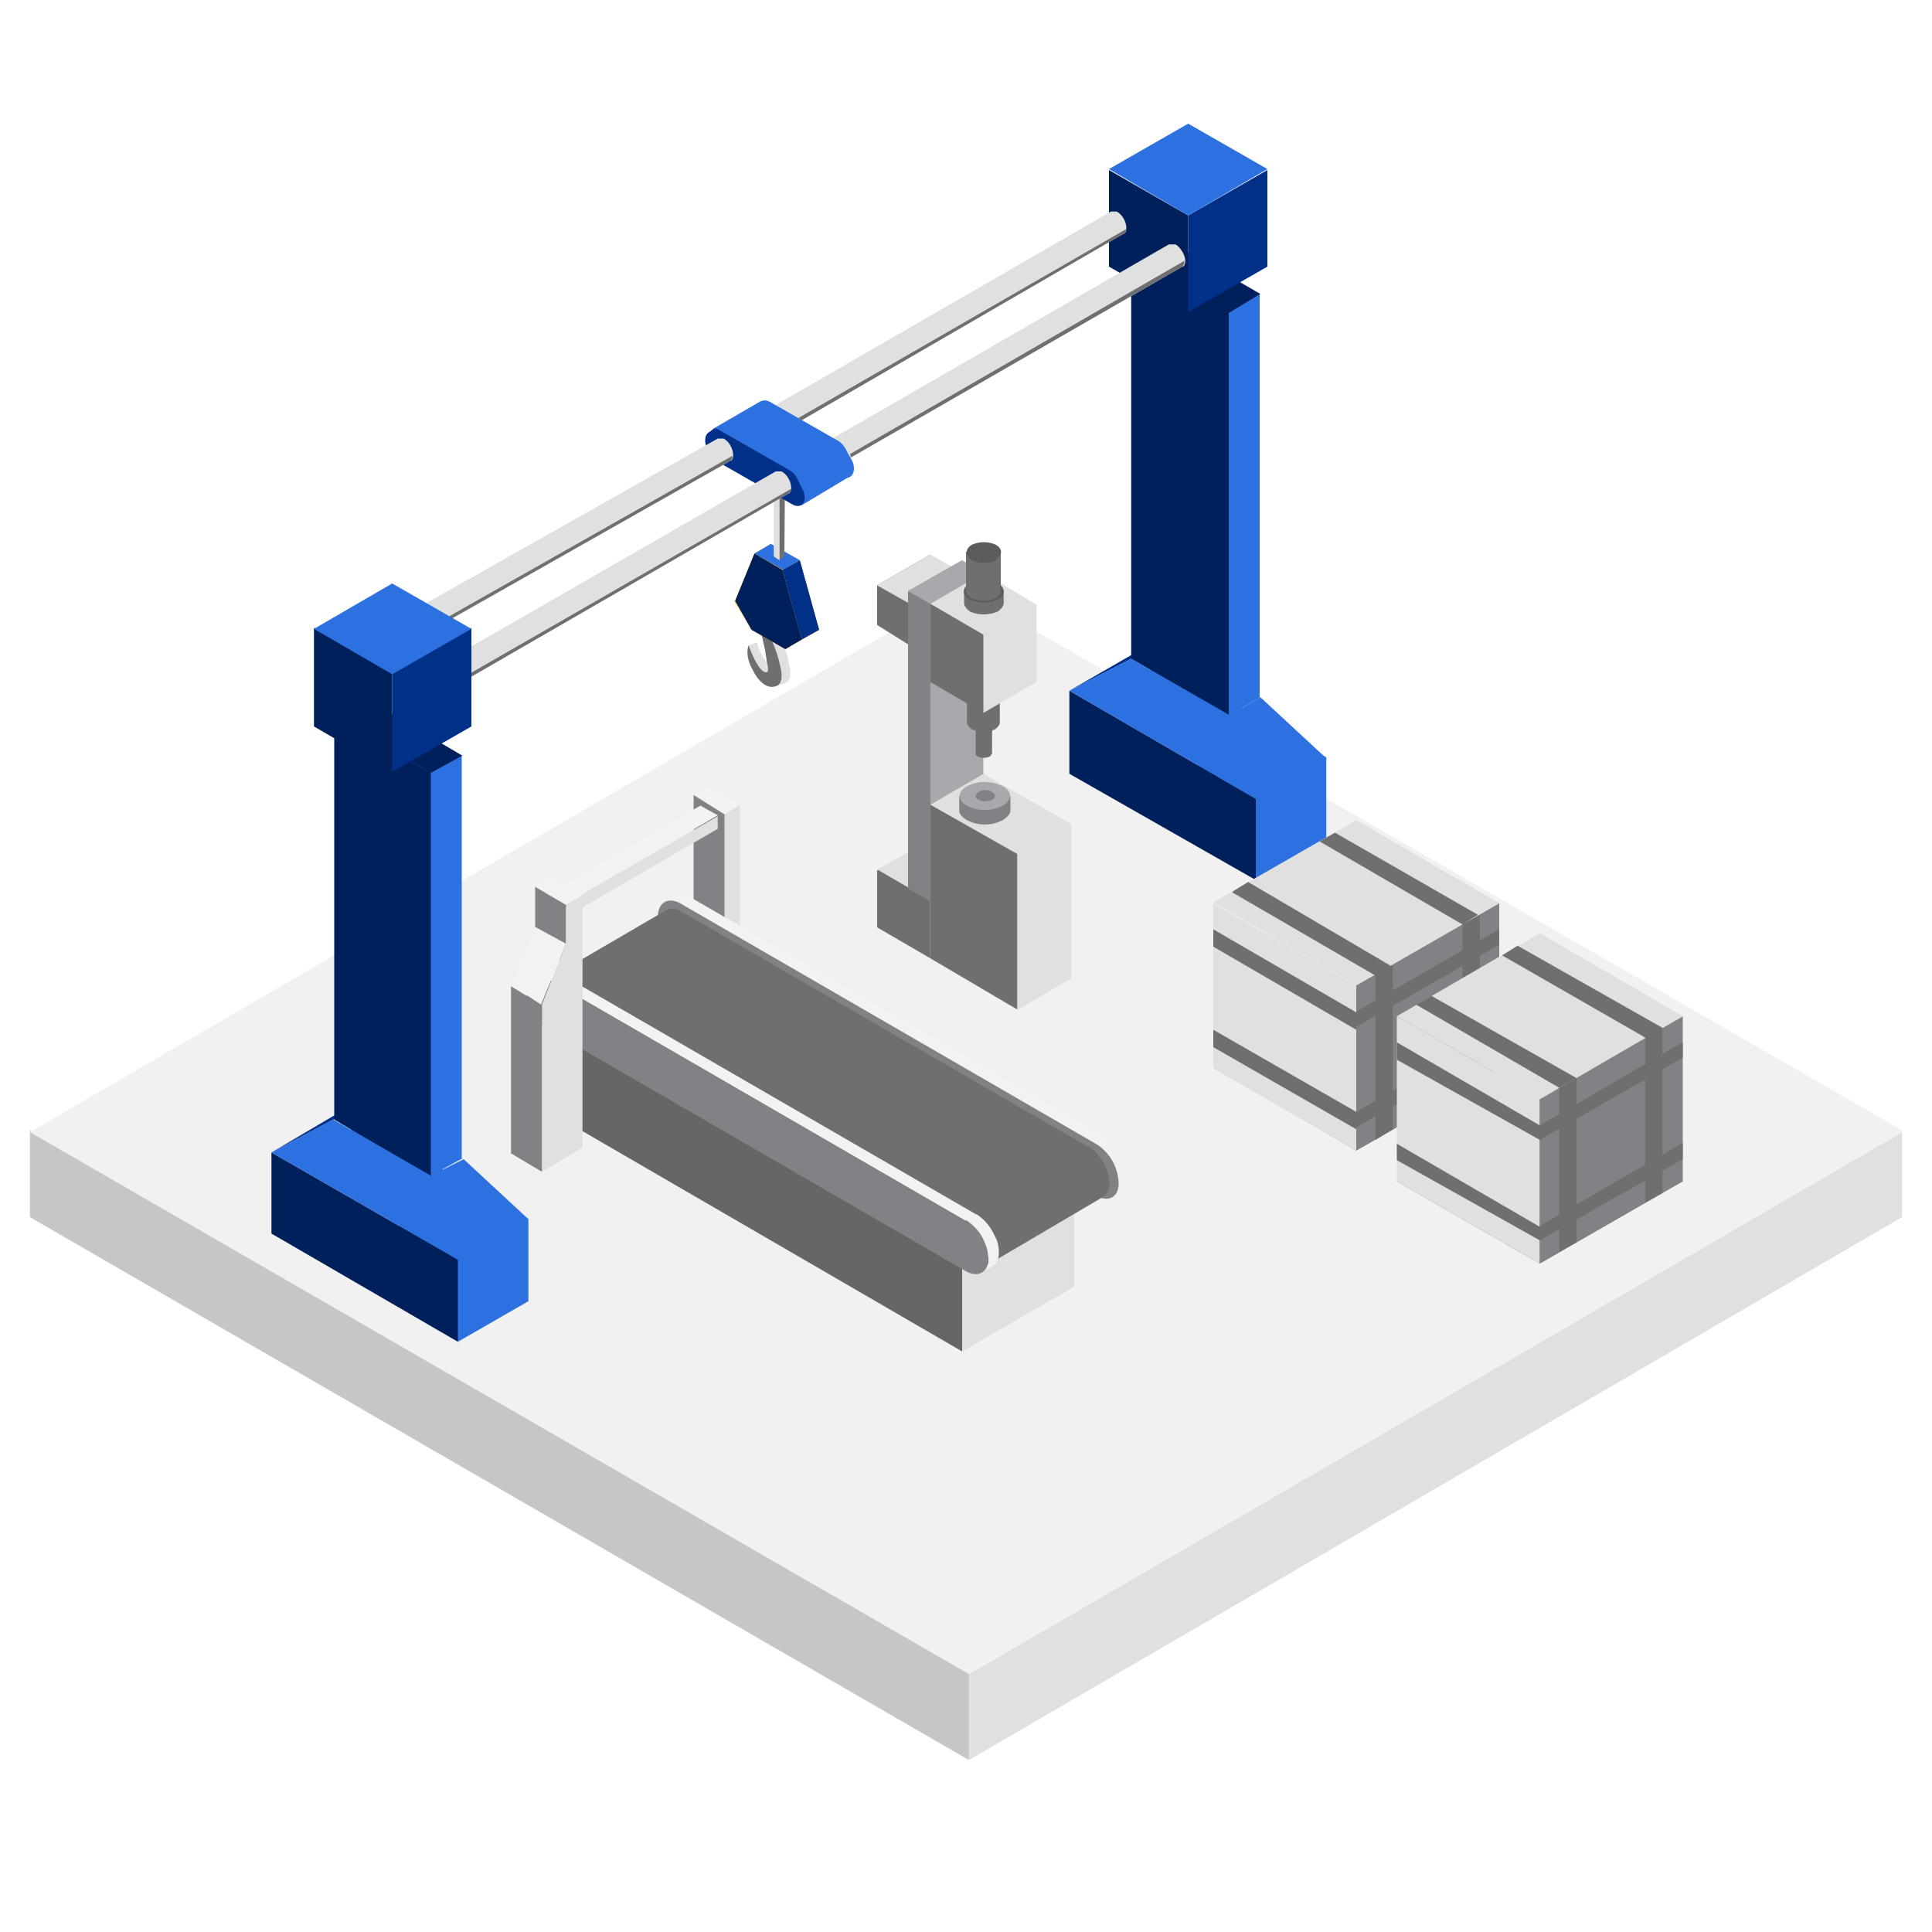 <svg width="200" height="200" viewBox="0 0 200 200" xmlns="http://www.w3.org/2000/svg"><path d="M196.9 117.2v8.8l-96.6 56.2v-8.9l96.6-56.1Z" fill="#E0E0E0" /><path d="M100.3 173.3v8.9L3.1 126v-9l97.2 56.2Z" fill="#C6C6C6" /><path d="m196.9 117.2-96.6 56.1-97.2-56.1L99.7 61l97.2 56Z" fill="#F1F1F1" /><path d="M137.3 87 130 91l-12-23.8 19.3 11.2v8.4Z" fill="#2D71E0" /><path d="m130.5 72.2-3.3 1.8-6.8-49.4 10 5.8v41.8Z" fill="#2D71E0" /><path d="m130.5 30.4-3.3 2-10.1-5.9 3.3-1.9 10 5.8Z" fill="#00205B" /><path d="m137.3 78.5-7.3 4.2-2.8-8.7 3.3-1.8 6.8 6.3Z" fill="#2D71E0" /><path d="m118 67.3-7.3 4.2 6.4-3.3 2-1.2-1.1.3Z" fill="#003087" /><path d="m130 91.1-19.3-11v-8.6L130 82.7v8.4ZM127.2 74l-10.1-5.8V26.5l10.1 5.8V74Z" fill="#00205B" /><path d="m130 82.7-19.3-11.2 6.4-3.3 10.1 5.8 2.8 8.7Z" fill="#2D71E0" /><path d="m75 84.2 1.6-.9v26.1l-1.6 1V84.1Z" fill="#E0E0E0" /><path d="m71.8 82.3 1.6-.9 3.2 1.9-1.6 1-3.2-2Z" fill="#F2F2F2" /><path d="M75 84.2v26.1l-3.2-1.8V82.3l3.2 2Z" fill="#808285" /><path d="M71.5 93c-.7-.4-1.3-.5-1.7-.2l-1 .7c.4-.3 1-.3 1.6.1l43.2 25 .6-.3.5-.4-43.2-25Z" fill="#F2F2F2" /><path d="m113.6 118.5-43.2-25c-1.3-.7-2.3 0-2.3 1.4a5 5 0 0 0 2.2 4l43.2 24.9c1.3.7 2.3.1 2.3-1.3a5 5 0 0 0-2.2-4Z" fill="#808285" /><path d="m99.6 127.7 11.6-6.7v12.2l-11.6 6.7v-12.2Z" fill="#E0E0E0" /><path d="M99.6 127.7v12.2l-40.5-23.5v-12.2l40.5 23.5Z" fill="#666" /><path d="m100.7 126.2-42-24.3c-1-.5-1.8 0-1.8 1 0 1.1.7 2.5 1.7 3l42 24.3c1 .6 1.8.1 1.8-1s-.7-2.4-1.7-3Z" fill="#808285" /><path d="m112.6 118.7-42-24.3c-.5-.3-1.1-.5-1.6-.2l-12 7c.5-.3 1.1-.1 1.6.1l42 24.3c2 1.1 3.1 4.5 1.7 5.3l11.9-7c1.4-.8.4-4.1-1.6-5.3Z" fill="#706F6F" /><path d="m100.7 125.6-42-24.3c-1.3-.7-2.3-.1-2.3 1.3 0 1.5 1 3.2 2.2 3.9l42 24.3c1.3.7 2.3.1 2.3-1.3a5 5 0 0 0-2.2-3.9Zm0 4.6-42-24.2c-1-.6-1.8-2-1.8-3 0-1.2.8-1.7 1.8-1l42 24.2c1 .5 1.8 1.9 1.8 3 0 1.2-.8 1.6-1.8 1Z" fill="#1F1C1C" /><path d="M58 100.8c-.7-.4-1.3-.4-1.7-.2l-1.1.7c.4-.3 1-.2 1.6.1l43.2 25 .7-.3.5-.3-43.2-25Z" fill="#F2F2F2" /><path d="M103 128a5.2 5.2 0 0 0-1.9-2.3l-1.1.6 1 .9c.4.4.7.9.9 1.4.3.6.4 1.2.4 1.7 0 .8-.2 1.3-.7 1.5l1.1-.7c.4-.2.7-.7.7-1.4 0-.6-.1-1.2-.4-1.7Z" fill="#F2F2F2" /><path d="M100 126.3a5 5 0 0 1 2.3 4c0 1.4-1 2-2.3 1.3l-43.2-25a5 5 0 0 1-2.3-3.9c0-1.5 1-2 2.3-1.3l43.2 25ZM59.5 94.4l-1.8-1v-1.5l1.8 1v1.5Z" fill="#808285" /><path d="m74.3 85.8-14.8 8.6V93l14.8-8.5v1.3Z" fill="#E0E0E0" /><path d="m59.5 93-1.8-1 14.8-8.6 1.8 1L59.5 93Z" fill="#F2F2F2" /><path d="m55.4 91.8 1.6-1 3.3 1.9-1.7 1-3.2-1.9Z" fill="#F2F2F2" /><path d="M58.6 93.7v6l-3.2-2v-5.9l3.2 1.9Z" fill="#808285" /><path d="M60.3 118.8V92.7l-1.7 1v4l-2.5 6.3v17.3l4.2-2.5Z" fill="#E0E0E0" /><path d="M55.4 95.9 53 102 56 104l2.6-6.3-3.3-1.8Z" fill="#F2F2F2" /><path d="m56 104-3.1-1.9v17.3l3.2 1.9V104Z" fill="#808285" /><path d="m90.8 96 5.5 3.2 2.5-7-2.5-5.2-5.5 3.1V96Z" fill="#706F6F" /><path d="m96.3 99.2 5.5-3.2v-5.9L96.3 87 90.8 90l5.5 3.2v5.9Z" fill="#E0E0E0" /><path d="m90.8 64.7 3.2 2 2.5-5.3-.2-4-5.5 3.2v4.1Z" fill="#706F6F" /><path d="m94 66.6 5.5-3.2v-4.2l-3.2-1.8-5.5 3.2 3.2 1.8v4.2Z" fill="#E0E0E0" /><path d="m94 92 2.3 1.3L99.6 58 94 61.2V92Z" fill="#808285" /><path d="m96.3 93.3 5.5-3.2V59.3L99.6 58 94 61.2l2.3 1.3v30.8Z" fill="#A7A9AC" /><path d="m96.3 99.2 9 5.3 2.6-17-6.1-7.4-5.5 3.2v15.9Z" fill="#706F6F" /><path d="m105.4 104.5 5.5-3.2v-16l-9.1-5.2-5.5 3.2 9 5.1v16Z" fill="#E0E0E0" /><path d="M104.6 82.4v1.5c0 .3-.3.7-.8 1a4 4 0 0 1-3.7 0c-.5-.3-.8-.6-.8-1v-1.5h5.3Z" fill="#808285" /><path d="M100.1 83.4a4 4 0 0 0 3.7 0c1-.6 1-1.5 0-2a4 4 0 0 0-3.7 0c-1 .5-1 1.5 0 2Z" fill="#A7A9AC" /><path d="M101.3 82.8c.4.2 1 .2 1.4 0 .4-.2.4-.6 0-.8-.4-.3-1-.3-1.4 0-.4.2-.4.6 0 .8Z" fill="#808285" /><path d="M101 75v3c0 .1 0 .2.2.3.4.2.9.2 1.3 0l.2-.3v-3H101Z" fill="#706F6F" /><path d="M102.5 75.3c-.4.2-1 .2-1.3 0-.3-.2-.3-.6 0-.8.4-.2.9-.2 1.3 0 .3.2.3.6 0 .8Z" fill="#5C5C5C" /><path d="M100.1 71.1v3.7c0 .2.2.5.5.7.7.3 1.8.3 2.4 0 .3-.2.5-.5.5-.7v-3.7h-3.4Z" fill="#706F6F" /><path d="M103 71.8c-.6.4-1.7.4-2.3 0-.7-.4-.7-1 0-1.4.6-.4 1.7-.4 2.3 0 .7.4.7 1 0 1.4Z" fill="#5C5C5C" /><path d="m96.3 70.6 5.5 3.2.8-9.7-.8-4.8-5.5 3.2v8Z" fill="#706F6F" /><path d="m101.8 73.8 5.5-3.2v-8l-5.5-3.3-5.5 3.2 5.5 3.2v8Z" fill="#E0E0E0" /><path d="M99.8 61.2v1.2c0 .3.2.6.6.9.8.4 2 .4 2.9 0 .4-.3.6-.6.6-.9v-1.2h-4.1Z" fill="#706F6F" /><path d="M103.3 62c-.8.5-2.1.5-3 0-.7-.4-.7-1.1 0-1.6.9-.5 2.2-.5 3 0 .8.4.8 1.2 0 1.7Z" fill="#5C5C5C" /><path d="M100 57.2v4c0 .2.2.5.5.7a3 3 0 0 0 2.6 0c.4-.2.5-.5.5-.8v-4H100Z" fill="#706F6F" /><path d="M103.1 58a3 3 0 0 1-2.5 0c-.7-.5-.7-1.2 0-1.6a3 3 0 0 1 2.5 0c.7.4.7 1.1 0 1.5Z" fill="#5C5C5C" /><path d="m77.5 66.8.7 2.8.7.4h.5c.2.2.5.5.8.6l.2.4.9-.3s.8-.2.4-1.9c-.3-1.6-1-3-1-3l-1-.6-.8.3 1 .6-.1.8.2-.2.3 1.6s.2.9-.1.9c-.6 0-1.3-1.2-1.7-2.2l-.1-.5-.9.3Z" fill="#E0E0E0" /><path d="M78 69.5s1 2.1 2.4 1.5c0 0 .8-.2.4-1.9-.3-1.6-1-3-1-3l-1-.6.4 1.8.2 1.3s.3 1-.1 1c-.6 0-1.4-1.6-1.8-2.8 0 0-.5 1 .5 2.7Z" fill="#706F6F" /><path d="M79.1 64.4c-.6.3-.6 1 0 1.3.6.3 1.6.3 2.2 0 .6-.4.6-1 0-1.3-.6-.4-1.6-.4-2.2 0Z" fill="#FEBC1F" /><path d="m76 62.2 1.8 3 3.5 2 3.5-2-2-7.2-3-1.7-1.7 1-2 4.9Z" fill="#FEBC1F" /><path d="m83 66.2 1.8-1-2-7.2-1.8 1 2 7.2Z" fill="#003087" /><path d="m81 59 1.8-1-3-1.7-1.7 1 3 1.7Z" fill="#2D71E0" /><path d="m78.1 57.3-2 4.9 1.7 3 3.5 2 1.7-1-2-7.2-2.9-1.7Z" fill="#00205B" /><path d="m81.3 44-.1 13.6-.6.4.1-13.6.6-.4Z" fill="#706F6F" /><path d="M80.7 44.4V58l-.6-.4V44l.6.4Z" fill="#E0E0E0" /><path d="m123 32.3-8.2-4.7v-10l8.2 4.7v10Z" fill="#00205B" /><path d="m123 32.3 8.2-4.7v-10l-8.2 4.7v10Z" fill="#003087" /><path d="m123 22.3 8.2-4.8-8.2-4.7-8.2 4.7 8.2 4.8Z" fill="#2D71E0" /><path d="m84.6 46.3 1.4 2.3 36.4-21c.2 0 .3-.3.3-.6 0-.6-.5-1.4-1-1.7h-.7l-36.4 21Z" fill="#E0E0E0" /><path d="M85.3 46.3c.5.3 1 1 1 1.7 0 .6-.5.8-1 .5-.5-.3-1-1-1-1.6 0-.6.5-.9 1-.6ZM78.6 42.9l1.3 2.3 36.4-21c.2 0 .3-.3.3-.6 0-.6-.4-1.4-1-1.7h-.6l-36.4 21Z" fill="#E0E0E0" /><path d="M79.3 43c.5.2.9 1 .9 1.6 0 .6-.4.8-1 .5-.5-.3-.9-1-.9-1.6 0-.6.4-.9 1-.6Z" fill="#E0E0E0" /><path d="m86.7 45.6-7-4c-.4-.2-.7-.2-1 0l-.3.3c-.2.1-.3.4-.3.7 0 .8.6 1.8 1.3 2.2l7.7 4.5c.7.4 1.3 0 1.3-.8 0-.3-.1-.7-.3-1l-.4-.7c-.2-.5-.6-1-1-1.2Z" fill="#2D71E0" /><path d="m88 49.3-5 3-9.2-7.9 5-2.9.5.2 8.3 6 .5 1.6Z" fill="#2D71E0" /><path d="m81.6 48.6-7-4c-.4-.3-.7-.3-1 0l-.3.2c-.2.2-.3.4-.3.8 0 .8.6 1.8 1.3 2.2l7.7 4.4c.7.4 1.3.1 1.3-.7 0-.3-.1-.7-.3-1l-.4-.8c-.2-.5-.6-.9-1-1.1Z" fill="#003087" /><path d="m41 71.4 1.3 2.4 39.3-22.7c.2 0 .3-.3.3-.6 0-.6-.4-1.4-1-1.7h-.6L41 71.4Z" fill="#E0E0E0" /><path d="M41.7 71.5c.5.3.9 1 .9 1.7 0 .6-.4.8-1 .5-.5-.3-.9-1-.9-1.6 0-.6.4-.9 1-.6ZM36.4 66.8l1.4 2.4 37.8-21.5c.2 0 .3-.3.3-.6 0-.6-.4-1.4-1-1.7h-.6L36.4 66.8Z" fill="#E0E0E0" /><path d="M37 66.9c.6.3 1 1 1 1.6 0 .6-.4.9-1 .6-.4-.3-.9-1-.9-1.7 0-.6.5-.8 1-.5Z" fill="#E0E0E0" /><path d="m37.8 69.1 37.8-21.4.2-.2v-.3L38.2 68.5s0 .4-.3.6ZM42.3 73.8l39.3-22.7s.2 0 .2-.2l.1-.3-39.3 22.6s0 .4-.3.6ZM88 47.4l34.4-19.8.2-.3V27L88 47l.1.4ZM83 43.5l33.3-19.3s.2 0 .2-.2l.1-.3-34 19.6.4.2Z" fill="#706F6F" /><path d="m54.7 134.7-7.3 4.2-12-23.9 19.3 11.2v8.5Z" fill="#2D71E0" /><path d="m47.9 119.9-3.3 1.8-6.8-49.4 10 5.9v41.7Z" fill="#2D71E0" /><path d="M47.9 78.2 44.6 80l-10-5.8 3.2-1.9 10 5.9Z" fill="#00205B" /><path d="m54.7 126.2-7.3 4.2-2.8-8.7L48 120l6.8 6.3Z" fill="#2D71E0" /><path d="m35.4 115-7.3 4.3 6.4-3.4 2.1-1.2-1.2.3Z" fill="#003087" /><path d="m47.4 138.9-19.3-11.2v-8.4l19.3 11.1v8.5ZM44.6 121.8l-10-5.9V74.2l10 5.8v41.8Z" fill="#00205B" /><path d="m47.4 130.4-19.3-11.1 6.4-3.4 10.1 5.8 2.8 8.7Z" fill="#2D71E0" /><path d="m40.6 79.9-8.1-4.7V65l8.1 4.7V80Z" fill="#00205B" /><path d="m40.6 79.9 8.2-4.7V65l-8.2 4.7V80Z" fill="#003087" /><path d="m40.6 69.8 8.2-4.7-8.2-4.7-8.1 4.7 8.1 4.7Z" fill="#2D71E0" /><path d="m125.6 110.5 14.8 8.6 14.8-8.5-14.8-8.6-14.8 8.5Z" fill="#706F6F" /><path d="M125.6 110.5v-17l14.8 8.5v17.1l-14.8-8.5Z" fill="#E0E0E0" /><path d="M155.2 110.6V93.5l-14.8 8.5v17.1l14.8-8.5Z" fill="#808285" /><path d="m140.4 102 14.8-8.5-14.8-8.6-14.8 8.5 14.8 8.6Z" fill="#E0E0E0" /><path d="M125.6 106.6v1.8l14.8 8.5v-1.8l-14.8-8.5ZM140.4 115.1l14.8-8.5v1.6l-14.8 8.5v-1.6ZM125.6 96.1V98l14.8 8.6v-1.8l-14.8-8.6ZM140.4 104.7l14.8-8.5v1.6l-14.8 8.5v-1.6ZM127.6 92.3l1.6-1L144 100l-1.6 1-14.8-8.6Z" fill="#706F6F" /><path d="M142.4 100.8V118l1.8-1.1v-17M136.6 87.1l1.6-.9 14.8 8.5-1.6 1-14.8-8.6ZM151.4 95.7v17l1.8-1v-17M144.6 122.3l14.8 8.5 14.7-8.5-14.7-8.5-14.8 8.5Z" fill="#706F6F" /><path d="M144.6 122.3v-17.1l14.8 8.5v17.1l-14.8-8.5Z" fill="#E0E0E0" /><path d="M174.2 122.3v-17.1l-14.8 8.5v17.1l14.8-8.5Z" fill="#808285" /><path d="m159.4 113.8 14.8-8.6-14.8-8.6-14.8 8.6 14.8 8.5Z" fill="#E0E0E0" /><path d="M144.6 118.3v1.8l14.8 8.3V127l-14.8-8.6ZM159.4 126.9l14.8-8.6v1.7l-14.8 8.4V127ZM144.6 107.9v1.8l14.8 8.3v-1.5l-14.8-8.6ZM159.4 116.5l14.8-8.6v1.6l-14.8 8.5v-1.5ZM146.6 104l1.6-.9 15 8.5-1.8 1-14.8-8.6Z" fill="#706F6F" /><path d="M161.4 112.6v17l1.8-1v-17M155.5 98.9l1.6-1 15 8.5-1.8 1-14.8-8.5ZM170.3 107.4v17.1l1.8-1v-17.1" fill="#706F6F" /></svg>